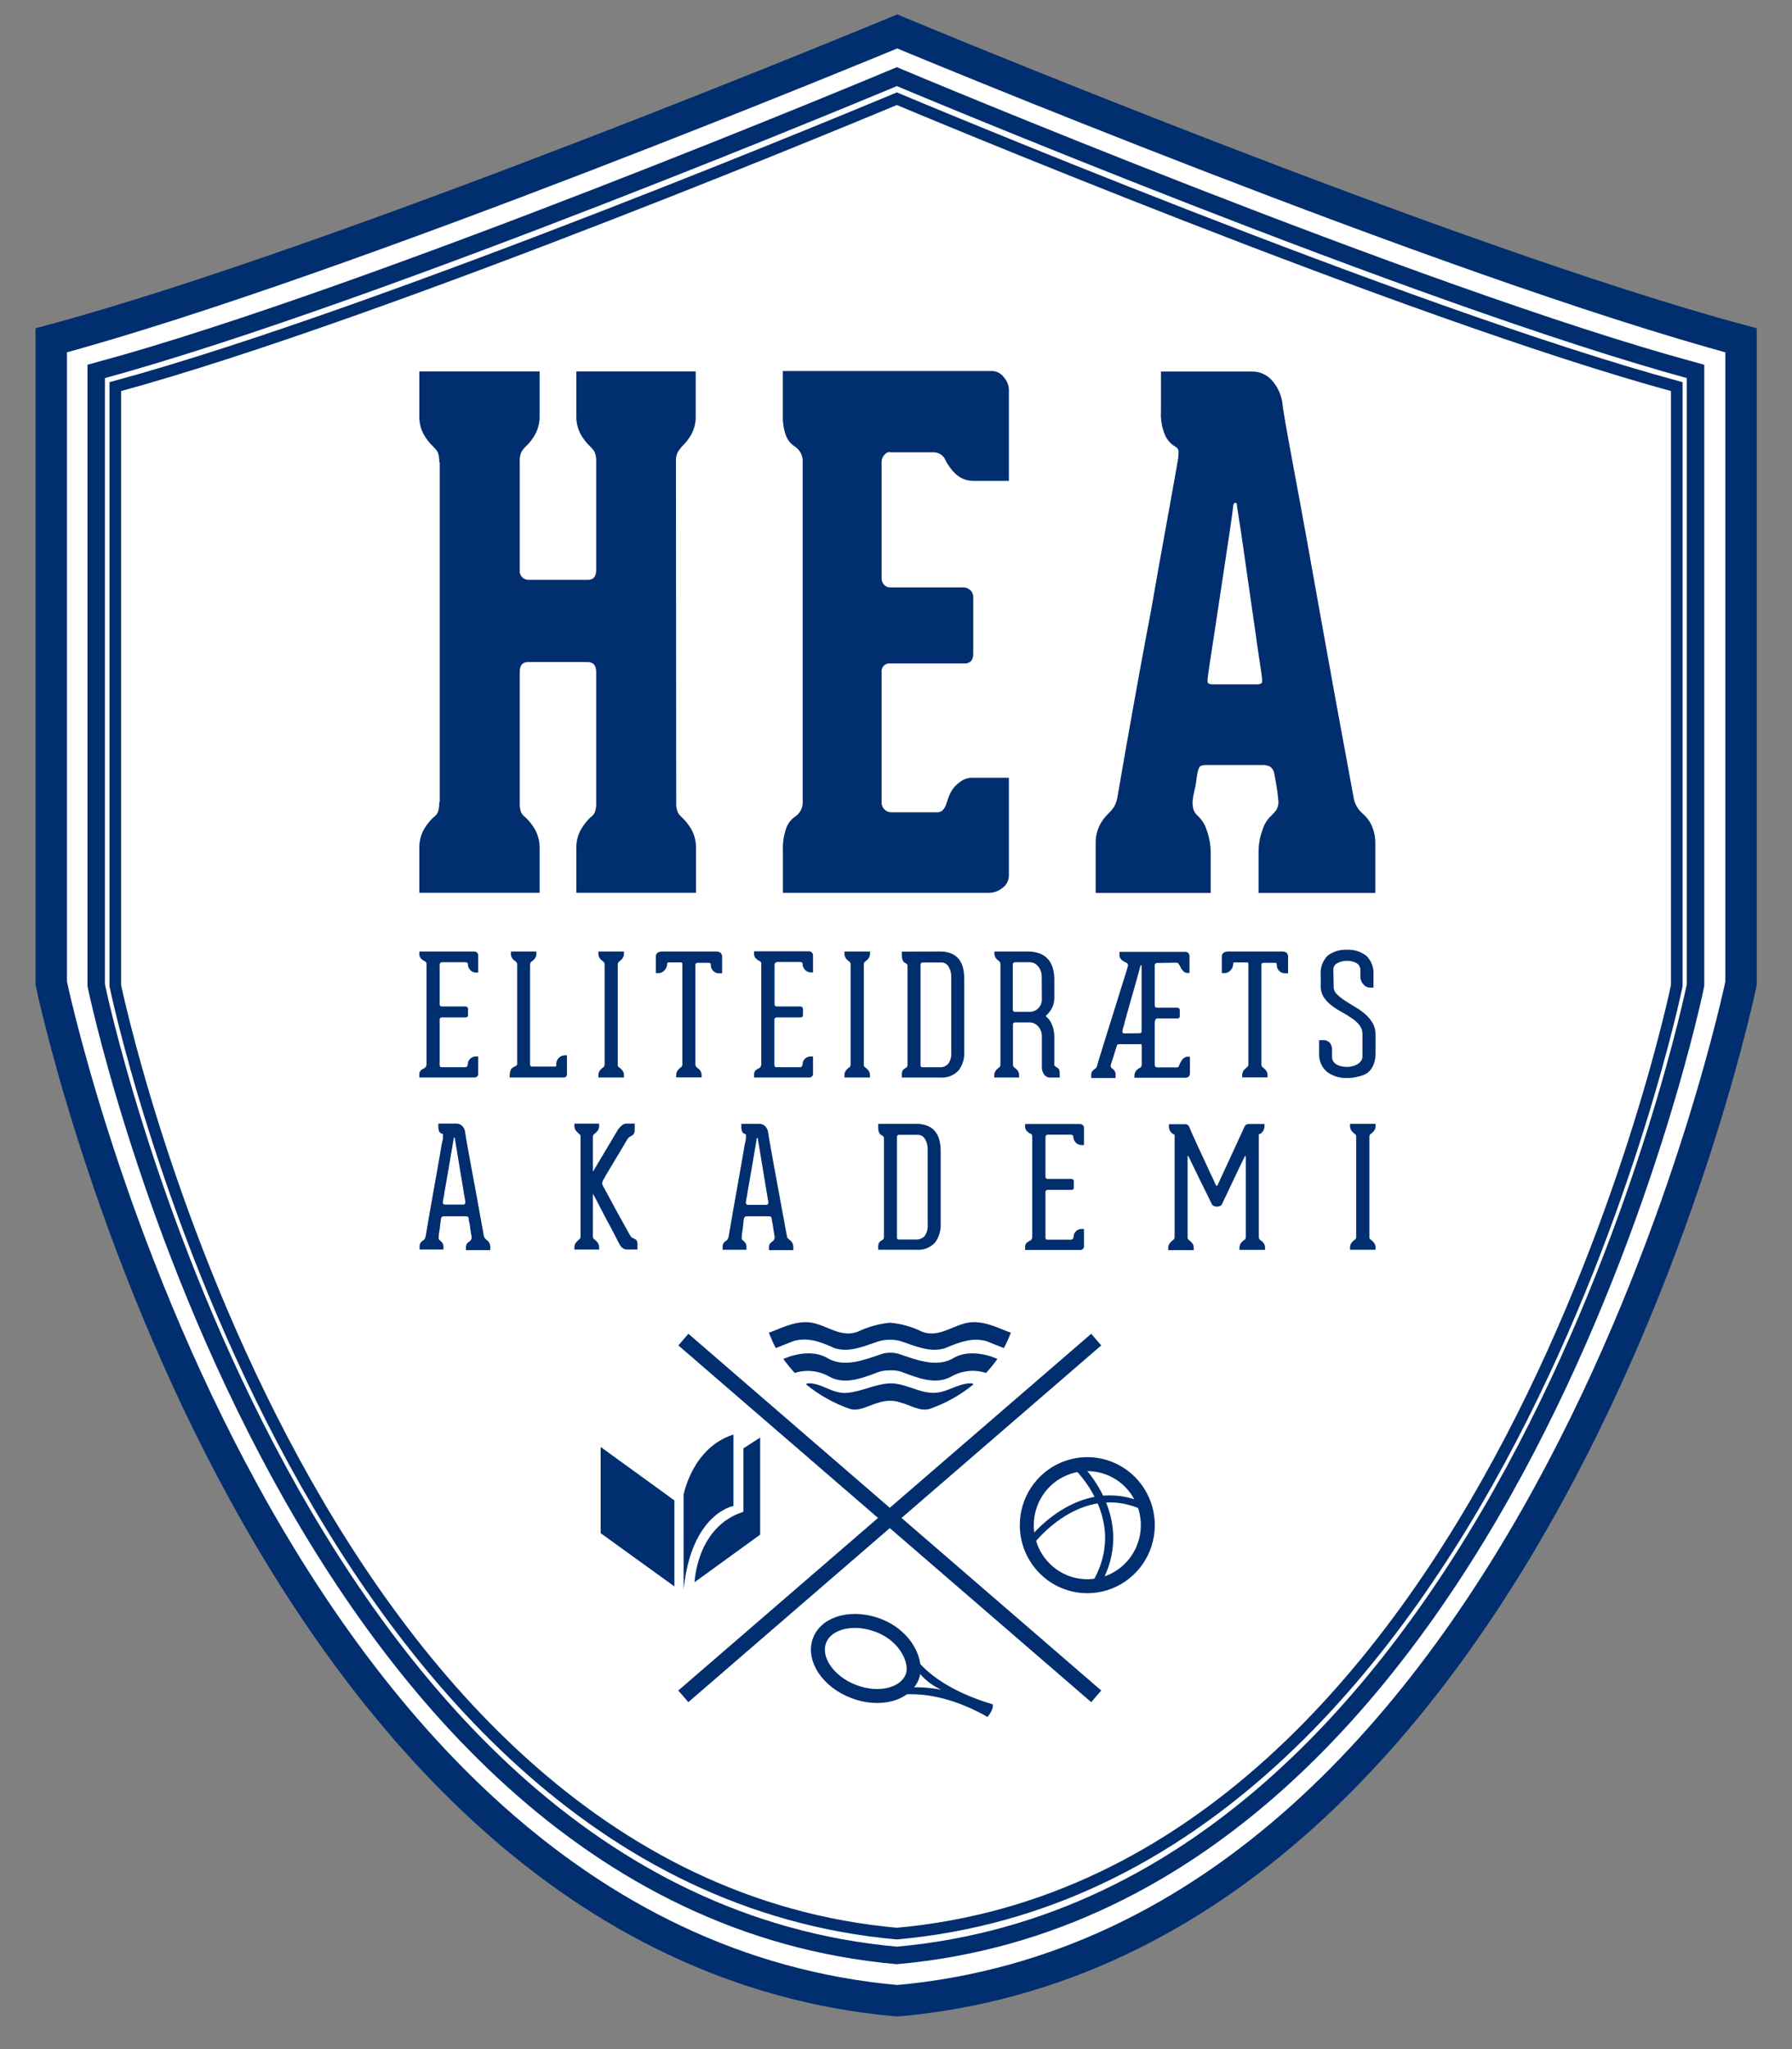 <svg width="77" height="88" viewBox="0 0 77 88" fill="none" xmlns="http://www.w3.org/2000/svg">
<rect x="0" y="0" width="77" height="88" fill="#808080" stroke="none"/>
<mask id="mask0_201_122" style="mask-type:luminance" maskUnits="userSpaceOnUse" x="0" y="0" width="77" height="88">
<path d="M77 0H0V87.132H77V0Z" fill="white"/>
</mask>
<g mask="url(#mask0_201_122)">
<path d="M38.553 85.925C66.304 83.45 74.81 42.231 74.81 42.231V14.615C62.266 11.247 38.553 1.35 38.553 1.35C38.553 1.35 14.734 11.247 2.202 14.615V42.225C2.202 42.225 10.785 83.45 38.553 85.925Z" fill="white" stroke="#002E6E" stroke-miterlimit="10"/>
<path d="M38.553 85.925C66.304 83.45 74.81 42.231 74.81 42.231V14.615C62.266 11.247 38.553 1.35 38.553 1.35C38.553 1.35 14.734 11.247 2.202 14.615V42.225C2.202 42.225 10.785 83.45 38.553 85.925Z" fill="white" stroke="#002E6E" stroke-width="1.35"/>
<path d="M38.536 83.852C64.706 81.499 72.73 42.3 72.73 42.3V16.047C60.917 12.838 38.536 3.427 38.536 3.427C38.536 3.427 16.084 12.838 4.259 16.047V42.3C4.259 42.3 12.357 81.499 38.536 83.852Z" fill="white" stroke="#002E6E" stroke-miterlimit="10"/>
<path d="M38.536 83.852C64.706 81.499 72.73 42.3 72.73 42.3V16.047C60.917 12.838 38.536 3.427 38.536 3.427C38.536 3.427 16.084 12.838 4.259 16.047V42.3C4.259 42.3 12.357 81.499 38.536 83.852Z" fill="white" stroke="#002E6E" stroke-width="0.5"/>
<path d="M72.049 42.33V16.604C60.459 13.461 38.536 4.239 38.536 4.239C38.536 4.239 16.544 13.461 4.954 16.604V42.33C4.954 42.33 12.892 80.735 38.536 83.04C64.186 80.735 72.049 42.33 72.049 42.33Z" fill="white" stroke="#002E6E" stroke-width="0.5" stroke-miterlimit="10"/>
<path d="M52.144 29.389C52.066 29.398 51.987 29.383 51.918 29.347C51.885 29.317 51.876 29.242 51.894 29.122C51.894 29.081 51.924 28.871 51.98 28.493C52.037 28.116 52.111 27.651 52.194 27.1C52.277 26.549 52.364 25.971 52.459 25.35C52.554 24.73 52.637 24.152 52.72 23.615C52.803 23.079 52.872 22.621 52.922 22.252C52.973 21.884 52.997 21.689 52.997 21.668C53.005 21.65 53.016 21.634 53.031 21.621C53.046 21.608 53.064 21.598 53.083 21.593C53.127 21.593 53.148 21.62 53.148 21.698C53.148 21.719 53.178 21.908 53.234 22.267C53.291 22.627 53.362 23.076 53.436 23.615C53.511 24.155 53.594 24.736 53.686 25.365C53.778 25.994 53.861 26.564 53.939 27.115C54.016 27.666 54.078 28.113 54.138 28.493C54.197 28.874 54.227 29.093 54.227 29.122C54.241 29.242 54.232 29.317 54.2 29.347C54.13 29.383 54.052 29.397 53.974 29.389H52.144ZM58.167 34.27C57.595 31.196 57.092 28.439 56.658 26C56.474 24.962 56.29 23.939 56.108 22.932C55.926 21.925 55.758 21.018 55.606 20.209C55.455 19.4 55.333 18.732 55.24 18.204C55.148 17.674 55.104 17.368 55.104 17.305C55.053 16.963 54.91 16.642 54.69 16.377C54.581 16.24 54.441 16.131 54.282 16.058C54.123 15.985 53.95 15.95 53.775 15.957H49.885V17.665C49.865 18.018 49.926 18.37 50.063 18.695C50.158 18.904 50.316 19.078 50.515 19.19C50.559 19.215 50.594 19.253 50.616 19.298C50.638 19.343 50.647 19.395 50.64 19.445C50.637 19.591 50.62 19.736 50.589 19.879C50.589 19.9 50.551 20.119 50.476 20.535C50.402 20.952 50.301 21.506 50.179 22.183C50.057 22.86 49.915 23.63 49.763 24.487C49.612 25.344 49.466 26.225 49.288 27.121C48.891 29.236 48.465 31.621 48.007 34.276C47.981 34.414 47.931 34.546 47.858 34.666C47.792 34.763 47.716 34.853 47.632 34.935C47.485 35.072 47.361 35.233 47.267 35.411C47.133 35.67 47.069 35.959 47.08 36.251V38.348H52.022V36.643C52.024 36.3 51.965 35.96 51.846 35.639C51.775 35.41 51.645 35.203 51.469 35.04C51.395 34.973 51.336 34.891 51.294 34.8C51.254 34.675 51.237 34.543 51.243 34.411C51.259 34.259 51.285 34.109 51.32 33.961C51.353 33.838 51.378 33.713 51.395 33.587C51.41 33.458 51.428 33.341 51.445 33.242C51.478 33.044 51.523 32.943 51.582 32.898C51.683 32.861 51.79 32.846 51.897 32.853H54.254C54.367 32.849 54.48 32.875 54.581 32.928C54.675 33.001 54.738 33.108 54.756 33.227C54.771 33.326 54.794 33.443 54.818 33.572C54.842 33.701 54.863 33.827 54.881 33.946C54.898 34.066 54.913 34.246 54.931 34.396C54.942 34.532 54.911 34.668 54.842 34.785C54.779 34.871 54.708 34.951 54.631 35.025C54.454 35.187 54.324 35.394 54.254 35.624C54.134 35.94 54.075 36.275 54.078 36.613V38.348H59.095V36.251C59.104 35.961 59.044 35.673 58.919 35.411C58.83 35.228 58.702 35.065 58.545 34.935C58.349 34.764 58.216 34.532 58.167 34.276" fill="#002E6E"/>
<path d="M29.044 19.843C29.032 19.699 29.058 19.555 29.118 19.424C29.171 19.34 29.229 19.26 29.293 19.184C29.451 19.035 29.586 18.863 29.695 18.675C29.837 18.42 29.906 18.131 29.894 17.839V15.951H24.764V17.839C24.753 18.131 24.823 18.421 24.966 18.675C25.075 18.863 25.21 19.035 25.368 19.184C25.442 19.253 25.506 19.334 25.555 19.424C25.606 19.557 25.627 19.701 25.617 19.843V24.482C25.617 24.763 25.501 24.901 25.267 24.901H22.708C22.617 24.898 22.53 24.867 22.458 24.811C22.412 24.77 22.377 24.719 22.355 24.662C22.333 24.604 22.326 24.542 22.333 24.482V19.843C22.324 19.701 22.345 19.557 22.396 19.424C22.445 19.334 22.508 19.253 22.583 19.184C22.741 19.035 22.876 18.863 22.984 18.675C23.127 18.421 23.197 18.131 23.186 17.839V15.951H18.018V17.839C18.006 18.131 18.075 18.42 18.217 18.675C18.326 18.863 18.461 19.035 18.619 19.184C18.694 19.253 18.759 19.334 18.809 19.424C18.86 19.557 18.881 19.701 18.871 19.843H18.895V34.45H18.871C18.882 34.602 18.861 34.755 18.809 34.899C18.762 34.983 18.697 35.053 18.619 35.106C18.461 35.256 18.326 35.427 18.217 35.615C18.076 35.871 18.007 36.162 18.018 36.454V38.339H23.186V36.454C23.197 36.161 23.127 35.871 22.984 35.615C22.875 35.427 22.74 35.256 22.583 35.106C22.505 35.053 22.441 34.982 22.396 34.899C22.344 34.755 22.323 34.602 22.333 34.45V28.853C22.333 28.574 22.449 28.433 22.684 28.433H25.243C25.492 28.433 25.617 28.574 25.617 28.853V34.45C25.628 34.602 25.607 34.755 25.555 34.899C25.509 34.982 25.445 35.053 25.368 35.106C25.21 35.256 25.075 35.427 24.966 35.615C24.823 35.871 24.753 36.161 24.764 36.454V38.339H29.906V36.454C29.917 36.162 29.848 35.871 29.706 35.615C29.597 35.427 29.462 35.256 29.305 35.106C29.237 35.047 29.177 34.977 29.13 34.899C29.068 34.758 29.043 34.604 29.056 34.45L29.044 19.843Z" fill="#002E6E"/>
<path d="M38.229 19.424H40.11C40.224 19.423 40.335 19.457 40.429 19.521C40.522 19.585 40.595 19.677 40.636 19.783C40.745 19.996 40.888 20.189 41.061 20.353C41.169 20.454 41.295 20.532 41.433 20.584C41.57 20.635 41.717 20.658 41.864 20.652H43.35V16.712C43.336 16.523 43.261 16.344 43.136 16.203C43.077 16.12 43 16.053 42.91 16.006C42.821 15.959 42.722 15.934 42.621 15.933H33.638V17.821C33.625 18.127 33.672 18.432 33.777 18.72C33.853 18.912 33.988 19.075 34.164 19.184C34.274 19.259 34.362 19.363 34.42 19.484C34.477 19.605 34.502 19.739 34.491 19.873V34.42C34.498 34.541 34.475 34.663 34.423 34.773C34.371 34.883 34.292 34.978 34.194 35.049C34.012 35.166 33.871 35.338 33.792 35.541C33.676 35.861 33.625 36.203 33.641 36.544V38.342H42.52C42.723 38.336 42.917 38.262 43.073 38.132C43.159 38.072 43.23 37.992 43.278 37.899C43.326 37.805 43.351 37.701 43.35 37.596V33.401H41.792C41.624 33.397 41.458 33.444 41.317 33.536C41.189 33.617 41.074 33.718 40.978 33.836C40.887 33.953 40.815 34.085 40.764 34.225C40.714 34.366 40.672 34.483 40.639 34.585C40.556 34.785 40.44 34.884 40.289 34.884H38.283C38.178 34.882 38.08 34.839 38.006 34.764C37.966 34.726 37.934 34.68 37.912 34.628C37.891 34.576 37.88 34.521 37.881 34.465V28.883C37.873 28.831 37.877 28.778 37.893 28.727C37.908 28.677 37.936 28.631 37.972 28.593C38.008 28.556 38.053 28.527 38.102 28.509C38.151 28.492 38.204 28.487 38.256 28.493H41.442C41.691 28.493 41.819 28.352 41.819 28.074V25.677C41.825 25.612 41.815 25.547 41.791 25.487C41.767 25.427 41.728 25.374 41.679 25.332C41.606 25.27 41.514 25.233 41.418 25.227H38.256C38.158 25.228 38.065 25.19 37.994 25.122C37.956 25.083 37.926 25.036 37.907 24.985C37.887 24.933 37.879 24.878 37.881 24.823V19.843C37.879 19.732 37.92 19.625 37.994 19.544C38.022 19.505 38.057 19.472 38.098 19.449C38.139 19.426 38.185 19.412 38.232 19.409" fill="#002E6E"/>
<path d="M57.294 41.661C57.288 41.599 57.302 41.537 57.334 41.483C57.365 41.43 57.413 41.387 57.469 41.362C57.596 41.296 57.736 41.261 57.879 41.261C58.022 41.261 58.163 41.296 58.289 41.362C58.343 41.395 58.388 41.442 58.416 41.499C58.445 41.555 58.458 41.619 58.453 41.682V41.949C58.453 42.067 58.498 42.18 58.578 42.267C58.612 42.313 58.657 42.35 58.709 42.376C58.76 42.401 58.817 42.414 58.875 42.414H59.017V41.88C59.03 41.73 59.01 41.578 58.958 41.435C58.907 41.293 58.826 41.164 58.72 41.056C58.482 40.867 58.182 40.772 57.879 40.79C57.581 40.772 57.286 40.861 57.047 41.041C56.939 41.151 56.857 41.282 56.805 41.427C56.754 41.572 56.735 41.727 56.75 41.88V42.345C56.744 42.516 56.791 42.686 56.884 42.83C56.973 42.966 57.086 43.084 57.217 43.181C57.353 43.285 57.497 43.378 57.647 43.459C57.798 43.543 57.941 43.63 58.075 43.72C58.201 43.801 58.314 43.903 58.408 44.02C58.499 44.135 58.547 44.28 58.542 44.427V45.365C58.546 45.441 58.522 45.516 58.474 45.575C58.428 45.632 58.371 45.68 58.307 45.715C58.239 45.752 58.166 45.779 58.09 45.796C58.022 45.811 57.952 45.819 57.882 45.82C57.812 45.82 57.743 45.814 57.674 45.802C57.601 45.79 57.529 45.767 57.463 45.733C57.4 45.702 57.346 45.657 57.303 45.602C57.257 45.539 57.234 45.463 57.237 45.386V45.086C57.242 44.978 57.208 44.872 57.142 44.786C57.105 44.745 57.058 44.714 57.007 44.693C56.956 44.673 56.9 44.665 56.845 44.67H56.681V45.212C56.669 45.365 56.694 45.52 56.752 45.662C56.81 45.804 56.901 45.93 57.017 46.03C57.268 46.215 57.574 46.309 57.885 46.297C58.05 46.297 58.214 46.275 58.372 46.231C58.511 46.205 58.644 46.152 58.762 46.075C58.873 45.985 58.96 45.869 59.014 45.736C59.076 45.584 59.107 45.421 59.103 45.257V44.424C59.107 44.246 59.061 44.07 58.97 43.918C58.88 43.771 58.768 43.641 58.637 43.531C58.502 43.418 58.357 43.318 58.203 43.231C58.048 43.139 57.906 43.049 57.769 42.959C57.65 42.88 57.538 42.79 57.436 42.689C57.396 42.651 57.363 42.604 57.341 42.553C57.319 42.501 57.306 42.446 57.306 42.389L57.294 41.661ZM55.092 40.864H52.797C52.716 40.857 52.635 40.877 52.566 40.922C52.542 40.944 52.524 40.972 52.513 41.002C52.502 41.033 52.497 41.066 52.5 41.098V41.79H52.616C52.671 41.791 52.725 41.778 52.774 41.751C52.862 41.703 52.93 41.623 52.964 41.527C52.98 41.487 52.989 41.444 52.99 41.401C52.99 41.362 52.99 41.341 53.026 41.332H53.089H53.534C53.558 41.328 53.582 41.328 53.606 41.332C53.618 41.339 53.628 41.35 53.634 41.362C53.641 41.375 53.643 41.39 53.641 41.404V45.7C53.644 45.733 53.637 45.765 53.62 45.793C53.604 45.815 53.584 45.834 53.561 45.85C53.515 45.883 53.474 45.922 53.439 45.967C53.394 46.033 53.372 46.112 53.377 46.192V46.27H54.465V46.192C54.47 46.111 54.447 46.032 54.399 45.967C54.362 45.922 54.319 45.883 54.271 45.85C54.251 45.834 54.233 45.815 54.218 45.793C54.204 45.764 54.198 45.733 54.2 45.7V41.446C54.2 41.407 54.2 41.38 54.23 41.368C54.253 41.355 54.28 41.348 54.307 41.35H54.788C54.798 41.348 54.808 41.349 54.817 41.352C54.827 41.355 54.835 41.361 54.842 41.368C54.849 41.374 54.854 41.383 54.858 41.393C54.861 41.402 54.861 41.412 54.86 41.422C54.858 41.482 54.87 41.541 54.895 41.596C54.917 41.64 54.946 41.679 54.982 41.712C55.014 41.742 55.053 41.764 55.094 41.778C55.13 41.791 55.167 41.798 55.205 41.799H55.347V41.125C55.352 41.088 55.349 41.049 55.338 41.013C55.327 40.977 55.307 40.943 55.282 40.915C55.225 40.879 55.159 40.861 55.092 40.864ZM48.301 44.379C48.287 44.38 48.273 44.377 48.261 44.369C48.25 44.361 48.241 44.35 48.236 44.337C48.225 44.309 48.225 44.278 48.236 44.25C48.236 44.25 48.236 44.199 48.268 44.115C48.301 44.032 48.319 43.924 48.354 43.795C48.39 43.666 48.432 43.516 48.479 43.348L48.622 42.845C48.738 42.447 48.863 41.994 49.002 41.488V41.473C49.002 41.473 49.002 41.452 49.032 41.452H49.053V44.322C49.044 44.338 49.03 44.352 49.014 44.361C48.998 44.37 48.979 44.374 48.961 44.373L48.301 44.379ZM50.539 41.344C50.568 41.342 50.598 41.35 50.622 41.368C50.64 41.387 50.656 41.408 50.669 41.431L50.72 41.524C50.739 41.565 50.763 41.604 50.791 41.641C50.818 41.679 50.85 41.713 50.886 41.742C50.925 41.771 50.972 41.786 51.02 41.784H51.112V41.047C51.109 41 51.088 40.956 51.053 40.925C51.018 40.893 50.972 40.877 50.925 40.88H48.102V40.981C48.097 41.024 48.102 41.067 48.117 41.108C48.131 41.148 48.154 41.185 48.185 41.215C48.234 41.257 48.288 41.293 48.346 41.32C48.441 41.353 48.482 41.41 48.467 41.485C48.467 41.485 48.45 41.554 48.411 41.679L48.259 42.159C48.197 42.357 48.126 42.581 48.048 42.836C47.971 43.091 47.888 43.345 47.808 43.606C47.617 44.205 47.398 44.918 47.157 45.703C47.157 45.742 47.136 45.778 47.124 45.814C47.11 45.853 47.083 45.885 47.047 45.904C47.007 45.929 46.971 45.959 46.94 45.994C46.902 46.046 46.884 46.11 46.889 46.174V46.297H47.935V46.174C47.942 46.104 47.924 46.034 47.885 45.976C47.855 45.937 47.819 45.904 47.778 45.877C47.758 45.861 47.742 45.842 47.73 45.82C47.723 45.789 47.723 45.756 47.73 45.724C47.772 45.599 47.81 45.485 47.843 45.377C47.876 45.269 47.9 45.2 47.924 45.116C47.937 45.062 47.954 45.009 47.974 44.957C47.98 44.924 47.992 44.893 48.01 44.864C48.01 44.864 48.045 44.843 48.087 44.843H48.978C48.998 44.837 49.019 44.837 49.038 44.843C49.048 44.859 49.055 44.876 49.059 44.895V45.718C49.059 45.744 49.052 45.77 49.041 45.793C49.029 45.815 49.017 45.836 49.002 45.856L48.952 45.874C48.938 45.877 48.926 45.883 48.916 45.892C48.88 45.921 48.846 45.953 48.815 45.988C48.793 46.016 48.776 46.047 48.764 46.081C48.75 46.122 48.743 46.166 48.744 46.21V46.285H50.943C50.992 46.286 51.04 46.268 51.077 46.234C51.094 46.217 51.108 46.196 51.117 46.173C51.126 46.151 51.131 46.126 51.13 46.102V45.38H51.029C50.979 45.38 50.93 45.395 50.889 45.425C50.85 45.452 50.815 45.486 50.785 45.524C50.76 45.562 50.736 45.602 50.714 45.644L50.672 45.742C50.663 45.767 50.651 45.789 50.637 45.811C50.63 45.821 50.621 45.829 50.611 45.834C50.6 45.839 50.589 45.842 50.577 45.841H49.724C49.698 45.84 49.673 45.831 49.653 45.814C49.641 45.805 49.632 45.792 49.625 45.778C49.619 45.764 49.617 45.749 49.617 45.733V43.912C49.62 43.874 49.629 43.838 49.644 43.804C49.659 43.759 49.686 43.738 49.718 43.738H50.586C50.601 43.74 50.616 43.739 50.629 43.734C50.643 43.729 50.656 43.721 50.666 43.711C50.677 43.7 50.684 43.688 50.689 43.673C50.694 43.66 50.695 43.645 50.693 43.63V43.378C50.694 43.363 50.692 43.348 50.685 43.334C50.678 43.32 50.667 43.309 50.655 43.3C50.631 43.286 50.605 43.278 50.577 43.276H49.718C49.65 43.276 49.617 43.24 49.617 43.169V41.458C49.617 41.445 49.62 41.432 49.625 41.42C49.63 41.408 49.638 41.398 49.647 41.389C49.656 41.378 49.666 41.369 49.679 41.363C49.691 41.358 49.705 41.355 49.718 41.356L50.539 41.344ZM44.767 42.896C44.771 42.971 44.758 43.046 44.732 43.116C44.705 43.186 44.665 43.25 44.613 43.303C44.563 43.352 44.504 43.391 44.439 43.416C44.374 43.442 44.305 43.455 44.236 43.453H43.605C43.585 43.453 43.565 43.446 43.549 43.432C43.54 43.426 43.532 43.418 43.527 43.408C43.522 43.398 43.519 43.387 43.519 43.375V41.422C43.518 41.407 43.52 41.392 43.526 41.379C43.531 41.365 43.54 41.353 43.552 41.344C43.574 41.329 43.6 41.322 43.626 41.323H44.238C44.31 41.322 44.381 41.339 44.445 41.371C44.51 41.402 44.566 41.449 44.61 41.506C44.711 41.629 44.765 41.784 44.761 41.943L44.767 42.896ZM45.332 45.784C45.321 45.774 45.312 45.762 45.307 45.748C45.302 45.733 45.3 45.718 45.302 45.703V44.538C45.306 44.352 45.271 44.167 45.198 43.996C45.143 43.854 45.05 43.73 44.931 43.636C45.033 43.544 45.121 43.435 45.19 43.315C45.27 43.168 45.309 43.001 45.302 42.833V42.072C45.304 41.906 45.283 41.741 45.24 41.581C45.2 41.44 45.132 41.309 45.038 41.197C44.942 41.087 44.82 41.003 44.684 40.951C44.518 40.891 44.341 40.861 44.164 40.864H42.729V40.931C42.724 41.011 42.749 41.091 42.797 41.155C42.833 41.201 42.877 41.24 42.925 41.272C42.946 41.289 42.963 41.311 42.973 41.336C42.984 41.361 42.989 41.389 42.987 41.416V45.709C42.989 45.742 42.983 45.775 42.969 45.805C42.955 45.825 42.937 45.841 42.916 45.853C42.868 45.886 42.826 45.926 42.791 45.973C42.742 46.036 42.718 46.115 42.723 46.195V46.273H43.79V46.195C43.794 46.115 43.771 46.037 43.724 45.973C43.688 45.927 43.645 45.886 43.596 45.853C43.575 45.84 43.556 45.822 43.543 45.799C43.529 45.769 43.523 45.736 43.525 45.703V44.005C43.524 43.992 43.525 43.979 43.53 43.966C43.534 43.954 43.541 43.943 43.55 43.934C43.559 43.924 43.57 43.917 43.582 43.913C43.594 43.909 43.607 43.907 43.62 43.909H44.236C44.307 43.908 44.378 43.924 44.443 43.954C44.508 43.984 44.566 44.028 44.613 44.083C44.715 44.2 44.77 44.352 44.767 44.508V45.838C44.766 45.946 44.798 46.05 44.859 46.138C44.89 46.184 44.932 46.22 44.981 46.244C45.03 46.269 45.084 46.279 45.139 46.276H45.534V46.111C45.537 46.048 45.527 45.984 45.505 45.925C45.48 45.883 45.442 45.852 45.397 45.835C45.377 45.818 45.355 45.802 45.332 45.787V45.784ZM40.874 45.206C40.889 45.375 40.844 45.544 40.747 45.682C40.699 45.735 40.64 45.776 40.574 45.803C40.508 45.829 40.437 45.84 40.366 45.835H39.635C39.582 45.835 39.555 45.808 39.555 45.748V41.437C39.553 41.423 39.555 41.409 39.56 41.396C39.564 41.383 39.572 41.371 39.581 41.362C39.591 41.352 39.603 41.344 39.616 41.34C39.629 41.335 39.642 41.334 39.656 41.335H40.438C40.502 41.333 40.567 41.349 40.624 41.38C40.681 41.412 40.728 41.458 40.761 41.515C40.841 41.65 40.88 41.806 40.874 41.964V45.206ZM38.752 40.868V41.014C38.752 41.197 38.8 41.314 38.895 41.353C38.921 41.366 38.946 41.383 38.967 41.404C38.978 41.417 38.986 41.432 38.991 41.449C38.996 41.465 38.998 41.483 38.996 41.5V45.733C38.996 45.763 38.987 45.792 38.971 45.816C38.954 45.841 38.931 45.86 38.904 45.871C38.861 45.891 38.823 45.921 38.794 45.958C38.758 46.022 38.744 46.095 38.752 46.168V46.276H40.381C40.529 46.289 40.678 46.27 40.817 46.218C40.957 46.166 41.083 46.083 41.186 45.976C41.366 45.738 41.453 45.442 41.433 45.143V42.051C41.435 41.889 41.417 41.727 41.38 41.569C41.349 41.432 41.289 41.304 41.204 41.194C41.118 41.088 41.008 41.005 40.883 40.951C40.728 40.89 40.562 40.861 40.396 40.864L38.752 40.868ZM37.136 45.811C37.12 45.783 37.114 45.75 37.118 45.718V41.407C37.119 41.379 37.127 41.352 37.142 41.329C37.155 41.312 37.171 41.297 37.189 41.284C37.237 41.252 37.279 41.212 37.314 41.167C37.362 41.103 37.386 41.025 37.383 40.945V40.864H36.286V40.945C36.281 41.025 36.305 41.104 36.354 41.167C36.389 41.212 36.431 41.252 36.479 41.284C36.496 41.297 36.512 41.312 36.527 41.329C36.541 41.352 36.55 41.379 36.55 41.407V45.73C36.55 45.755 36.544 45.778 36.531 45.799C36.518 45.819 36.5 45.836 36.479 45.847C36.431 45.88 36.389 45.92 36.354 45.967C36.305 46.029 36.281 46.107 36.286 46.186V46.273H37.383V46.186C37.386 46.108 37.362 46.031 37.314 45.97C37.277 45.925 37.235 45.883 37.189 45.847C37.17 45.836 37.152 45.823 37.136 45.808V45.811ZM33.37 41.314H34.366C34.449 41.314 34.488 41.341 34.488 41.398C34.487 41.445 34.497 41.492 34.515 41.536C34.532 41.58 34.559 41.619 34.592 41.653C34.625 41.687 34.664 41.715 34.708 41.734C34.752 41.752 34.8 41.761 34.847 41.76H34.934V41.017C34.931 40.976 34.915 40.937 34.886 40.906C34.868 40.889 34.848 40.876 34.825 40.867C34.801 40.858 34.777 40.854 34.752 40.855H32.402V40.951C32.399 40.989 32.404 41.027 32.416 41.062C32.429 41.098 32.448 41.13 32.473 41.158C32.515 41.2 32.563 41.235 32.616 41.263C32.642 41.27 32.666 41.285 32.684 41.305C32.704 41.331 32.714 41.365 32.711 41.398V45.715C32.71 45.748 32.701 45.78 32.684 45.808C32.672 45.835 32.651 45.856 32.625 45.868C32.573 45.894 32.523 45.924 32.476 45.958C32.448 45.985 32.427 46.019 32.414 46.056C32.401 46.093 32.397 46.132 32.402 46.171V46.273H34.752C34.777 46.277 34.802 46.275 34.825 46.267C34.849 46.26 34.871 46.247 34.888 46.229C34.906 46.212 34.919 46.19 34.927 46.167C34.935 46.143 34.937 46.118 34.934 46.093V45.371H34.839C34.79 45.368 34.741 45.377 34.696 45.396C34.651 45.414 34.61 45.443 34.577 45.479C34.514 45.547 34.48 45.637 34.482 45.73C34.48 45.756 34.47 45.781 34.452 45.799C34.444 45.81 34.433 45.818 34.42 45.824C34.408 45.83 34.395 45.833 34.381 45.832H33.356C33.302 45.832 33.275 45.799 33.275 45.73V43.795C33.273 43.781 33.275 43.767 33.279 43.754C33.283 43.74 33.291 43.728 33.301 43.718C33.31 43.709 33.322 43.701 33.336 43.697C33.349 43.692 33.363 43.691 33.376 43.693H34.393C34.464 43.693 34.503 43.66 34.503 43.591V43.33C34.504 43.315 34.501 43.299 34.494 43.285C34.487 43.27 34.477 43.258 34.464 43.249C34.444 43.233 34.419 43.223 34.393 43.222H33.382C33.369 43.225 33.355 43.223 33.341 43.219C33.328 43.215 33.316 43.207 33.306 43.197C33.297 43.187 33.289 43.175 33.285 43.162C33.281 43.149 33.279 43.135 33.281 43.121V41.422C33.283 41.396 33.294 41.372 33.311 41.353C33.319 41.344 33.329 41.336 33.341 41.331C33.352 41.326 33.364 41.323 33.376 41.323L33.37 41.314ZM30.776 40.864H28.476C28.395 40.857 28.315 40.877 28.247 40.922C28.223 40.944 28.205 40.971 28.194 41.002C28.182 41.033 28.178 41.066 28.182 41.098V41.79H28.295C28.35 41.792 28.404 41.779 28.452 41.751C28.498 41.727 28.538 41.693 28.571 41.653C28.604 41.616 28.628 41.573 28.642 41.527C28.659 41.487 28.668 41.444 28.669 41.401C28.669 41.362 28.669 41.341 28.705 41.332H28.77H29.213C29.236 41.328 29.261 41.328 29.284 41.332C29.297 41.339 29.307 41.35 29.313 41.362C29.319 41.375 29.322 41.39 29.32 41.404V45.7C29.323 45.733 29.316 45.765 29.299 45.793C29.282 45.814 29.264 45.834 29.243 45.85C29.195 45.882 29.154 45.921 29.121 45.967C29.073 46.032 29.05 46.111 29.055 46.192V46.27H30.146V46.192C30.151 46.111 30.127 46.031 30.078 45.967C30.043 45.922 30 45.882 29.953 45.85C29.932 45.834 29.914 45.815 29.899 45.793C29.885 45.764 29.879 45.733 29.881 45.7V41.446C29.88 41.432 29.881 41.417 29.886 41.404C29.89 41.39 29.898 41.378 29.908 41.368C29.933 41.355 29.961 41.349 29.989 41.35H30.467C30.477 41.349 30.487 41.349 30.496 41.352C30.506 41.355 30.514 41.361 30.521 41.368C30.529 41.374 30.534 41.383 30.538 41.392C30.541 41.402 30.542 41.412 30.541 41.422C30.54 41.481 30.551 41.541 30.574 41.596C30.596 41.64 30.627 41.679 30.663 41.712C30.695 41.742 30.732 41.764 30.773 41.778C30.809 41.791 30.846 41.798 30.883 41.799H31.029V41.125C31.033 41.087 31.03 41.049 31.018 41.013C31.006 40.976 30.986 40.943 30.96 40.915C30.904 40.879 30.837 40.861 30.77 40.864H30.776ZM26.562 45.808C26.546 45.78 26.54 45.748 26.544 45.715V41.407C26.547 41.379 26.556 41.352 26.571 41.329L26.616 41.284C26.663 41.251 26.706 41.212 26.743 41.167C26.79 41.103 26.813 41.025 26.809 40.945V40.864H25.712V40.945C25.709 41.025 25.733 41.103 25.78 41.167C25.817 41.212 25.86 41.251 25.908 41.284L25.953 41.329C25.968 41.352 25.977 41.379 25.98 41.407V45.73C25.978 45.754 25.971 45.778 25.959 45.798C25.946 45.818 25.929 45.835 25.908 45.847C25.86 45.88 25.817 45.921 25.78 45.967C25.733 46.03 25.709 46.107 25.712 46.186V46.273H26.809V46.186C26.814 46.108 26.79 46.032 26.743 45.97C26.705 45.925 26.662 45.884 26.616 45.847C26.596 45.836 26.578 45.823 26.562 45.808ZM24.289 45.32C24.188 45.319 24.091 45.356 24.018 45.425C23.979 45.461 23.949 45.505 23.929 45.554C23.909 45.603 23.9 45.656 23.902 45.709C23.908 45.733 23.908 45.758 23.902 45.781C23.902 45.781 23.875 45.805 23.843 45.805H22.856C22.803 45.805 22.776 45.769 22.776 45.703V41.437C22.775 41.404 22.782 41.371 22.797 41.341C22.812 41.318 22.832 41.298 22.856 41.284C22.903 41.251 22.945 41.212 22.981 41.167C23.029 41.103 23.053 41.025 23.049 40.945V40.864H21.953V40.945C21.948 41.025 21.971 41.103 22.018 41.167C22.055 41.212 22.098 41.251 22.146 41.284C22.169 41.298 22.188 41.318 22.202 41.341C22.219 41.37 22.226 41.403 22.223 41.437V45.694C22.223 45.73 22.202 45.757 22.155 45.781L22.051 45.838C21.953 45.889 21.902 46.012 21.902 46.207V46.273H24.223C24.259 46.275 24.294 46.263 24.321 46.24C24.336 46.224 24.348 46.205 24.354 46.184C24.361 46.163 24.363 46.142 24.36 46.12V45.32H24.289ZM18.987 41.323H19.982C20.063 41.323 20.104 41.35 20.104 41.407C20.104 41.454 20.113 41.501 20.131 41.545C20.149 41.589 20.175 41.628 20.208 41.661C20.241 41.696 20.28 41.724 20.323 41.742C20.367 41.761 20.414 41.77 20.461 41.769H20.547V41.026C20.546 40.985 20.53 40.946 20.503 40.915C20.485 40.898 20.464 40.885 20.441 40.876C20.418 40.867 20.393 40.863 20.369 40.864H18.018V40.96C18.015 40.998 18.02 41.036 18.033 41.071C18.045 41.107 18.064 41.139 18.089 41.167C18.132 41.209 18.18 41.244 18.232 41.272C18.258 41.279 18.282 41.294 18.3 41.314C18.321 41.34 18.33 41.373 18.327 41.407V45.715C18.326 45.748 18.317 45.78 18.3 45.808C18.289 45.835 18.267 45.856 18.241 45.868C18.189 45.894 18.14 45.924 18.092 45.958C18.064 45.985 18.043 46.018 18.029 46.055C18.017 46.092 18.013 46.132 18.018 46.171V46.273H20.369C20.393 46.276 20.418 46.274 20.441 46.266C20.464 46.258 20.485 46.245 20.503 46.228C20.52 46.21 20.533 46.189 20.541 46.166C20.548 46.142 20.55 46.117 20.547 46.093V45.371H20.455C20.406 45.368 20.358 45.377 20.312 45.396C20.267 45.414 20.227 45.443 20.193 45.479C20.13 45.547 20.096 45.637 20.098 45.73C20.097 45.756 20.086 45.781 20.069 45.799C20.06 45.81 20.049 45.818 20.037 45.824C20.024 45.829 20.011 45.832 19.997 45.832H18.972C18.919 45.832 18.892 45.799 18.892 45.73V43.795C18.89 43.781 18.891 43.767 18.895 43.754C18.9 43.74 18.907 43.728 18.917 43.718C18.927 43.709 18.939 43.701 18.952 43.697C18.965 43.692 18.979 43.691 18.993 43.693H20.003C20.075 43.693 20.11 43.66 20.11 43.591V43.33C20.112 43.315 20.11 43.299 20.103 43.285C20.097 43.271 20.087 43.258 20.075 43.249C20.054 43.233 20.029 43.223 20.003 43.222H18.993C18.979 43.225 18.965 43.223 18.952 43.219C18.939 43.215 18.927 43.207 18.917 43.197C18.907 43.187 18.9 43.175 18.895 43.162C18.891 43.149 18.89 43.135 18.892 43.121V41.422C18.893 41.396 18.903 41.371 18.921 41.353C18.929 41.343 18.939 41.335 18.951 41.33C18.962 41.325 18.974 41.322 18.987 41.323Z" fill="#002E6E"/>
<path d="M58.86 53.209C58.844 53.182 58.838 53.15 58.842 53.119V48.811C58.842 48.782 58.851 48.754 58.866 48.73C58.879 48.713 58.895 48.699 58.913 48.688C58.961 48.654 59.003 48.614 59.038 48.568C59.086 48.504 59.11 48.426 59.107 48.346V48.265H58.01V48.346C58.005 48.426 58.029 48.505 58.078 48.568C58.114 48.614 58.156 48.654 58.203 48.688C58.221 48.699 58.237 48.714 58.251 48.73C58.265 48.755 58.273 48.782 58.275 48.811V53.131C58.273 53.155 58.266 53.178 58.254 53.199C58.241 53.219 58.224 53.236 58.203 53.248C58.155 53.28 58.113 53.321 58.078 53.368C58.03 53.43 58.005 53.508 58.01 53.587V53.673H59.107V53.587C59.11 53.509 59.086 53.432 59.038 53.371C59.001 53.325 58.96 53.284 58.913 53.248C58.894 53.237 58.877 53.224 58.86 53.209ZM54.09 48.715C54.136 48.704 54.178 48.682 54.212 48.649C54.247 48.617 54.275 48.578 54.295 48.535C54.324 48.471 54.337 48.401 54.334 48.331V48.271H53.662C53.626 48.271 53.591 48.279 53.558 48.295C53.521 48.316 53.491 48.349 53.475 48.388L52.902 49.632L52.691 50.087C52.622 50.237 52.557 50.372 52.503 50.492C52.45 50.611 52.402 50.71 52.367 50.791C52.331 50.872 52.313 50.902 52.313 50.905C52.313 50.908 52.272 50.947 52.248 50.905C52.224 50.863 52.218 50.833 52.167 50.725C52.117 50.617 52.054 50.489 51.98 50.327L51.737 49.802L51.478 49.248C51.395 49.065 51.318 48.901 51.252 48.748L51.1 48.397C51.088 48.361 51.064 48.331 51.032 48.31C51.006 48.292 50.975 48.282 50.943 48.28H50.227V48.34C50.225 48.41 50.237 48.479 50.263 48.544C50.282 48.588 50.311 48.627 50.349 48.658C50.382 48.692 50.424 48.715 50.471 48.724V53.11C50.474 53.145 50.467 53.181 50.45 53.212C50.433 53.233 50.413 53.25 50.39 53.263C50.345 53.3 50.303 53.341 50.266 53.386C50.218 53.447 50.194 53.524 50.197 53.602V53.689H51.294V53.602C51.3 53.523 51.275 53.446 51.225 53.386C51.188 53.34 51.147 53.299 51.1 53.263C51.079 53.251 51.06 53.233 51.047 53.212C51.032 53.18 51.026 53.145 51.029 53.11V49.671C51.029 49.653 51.029 49.641 51.044 49.641C51.049 49.641 51.053 49.642 51.057 49.645C51.06 49.648 51.063 49.651 51.065 49.656L51.546 50.647C51.609 50.773 51.668 50.896 51.731 51.019C51.793 51.142 51.844 51.253 51.894 51.351C51.944 51.45 51.986 51.534 52.016 51.6C52.033 51.642 52.053 51.683 52.075 51.723C52.094 51.756 52.123 51.78 52.158 51.792C52.2 51.81 52.244 51.819 52.289 51.819C52.334 51.819 52.379 51.81 52.42 51.792C52.439 51.786 52.456 51.777 52.471 51.764C52.486 51.751 52.498 51.735 52.506 51.717C52.506 51.717 52.53 51.66 52.563 51.594C52.596 51.528 52.637 51.444 52.682 51.346L52.839 51.013L53.017 50.638C53.154 50.339 53.315 50.018 53.49 49.656C53.49 49.638 53.499 49.638 53.517 49.656C53.525 49.664 53.53 49.674 53.532 49.686V53.107C53.535 53.142 53.528 53.176 53.511 53.206C53.496 53.228 53.476 53.246 53.454 53.26C53.406 53.292 53.363 53.331 53.327 53.377C53.279 53.441 53.255 53.519 53.258 53.599V53.676H54.358V53.599C54.361 53.519 54.337 53.441 54.289 53.377C54.254 53.331 54.211 53.291 54.161 53.26C54.14 53.247 54.121 53.228 54.108 53.206C54.093 53.175 54.087 53.141 54.09 53.107V48.715ZM44.999 48.73H45.998C46.078 48.73 46.12 48.757 46.12 48.817C46.12 48.864 46.129 48.91 46.147 48.953C46.165 48.996 46.191 49.035 46.224 49.068C46.257 49.103 46.296 49.131 46.34 49.15C46.384 49.168 46.432 49.177 46.479 49.176H46.578V48.433C46.576 48.392 46.56 48.353 46.533 48.322C46.515 48.305 46.494 48.292 46.471 48.283C46.448 48.274 46.424 48.27 46.399 48.271H44.048V48.367C44.045 48.405 44.05 48.443 44.062 48.478C44.075 48.514 44.094 48.546 44.12 48.574C44.162 48.616 44.21 48.651 44.262 48.679C44.288 48.687 44.312 48.701 44.331 48.721C44.348 48.749 44.357 48.783 44.355 48.817V53.125C44.353 53.157 44.345 53.187 44.331 53.215C44.317 53.242 44.295 53.263 44.268 53.275C44.218 53.301 44.169 53.331 44.123 53.365C44.094 53.392 44.073 53.425 44.06 53.462C44.047 53.499 44.043 53.539 44.048 53.578V53.68H46.399C46.423 53.683 46.448 53.681 46.471 53.673C46.495 53.665 46.516 53.652 46.533 53.635C46.55 53.617 46.563 53.596 46.571 53.572C46.579 53.549 46.581 53.524 46.578 53.5V52.778H46.485C46.437 52.775 46.388 52.784 46.343 52.802C46.297 52.821 46.257 52.849 46.224 52.886C46.16 52.953 46.125 53.044 46.126 53.137C46.124 53.164 46.113 53.189 46.095 53.208C46.076 53.226 46.051 53.238 46.025 53.239H45.002C44.949 53.239 44.922 53.206 44.922 53.137V51.202C44.92 51.188 44.922 51.174 44.926 51.16C44.93 51.147 44.938 51.135 44.947 51.125C44.957 51.115 44.969 51.108 44.982 51.103C44.995 51.099 45.009 51.098 45.023 51.1H46.034C46.105 51.1 46.141 51.067 46.141 50.998V50.737C46.142 50.721 46.14 50.705 46.133 50.691C46.127 50.676 46.117 50.663 46.105 50.653C46.084 50.639 46.059 50.63 46.034 50.629H45.023C45.009 50.631 44.995 50.63 44.982 50.626C44.969 50.621 44.957 50.614 44.947 50.604C44.938 50.594 44.93 50.582 44.926 50.569C44.922 50.556 44.92 50.541 44.922 50.528V48.832C44.922 48.805 44.933 48.779 44.952 48.76C44.959 48.75 44.969 48.742 44.98 48.737C44.99 48.732 45.002 48.73 45.014 48.73H44.999ZM39.861 52.604C39.874 52.774 39.828 52.944 39.73 53.083C39.682 53.135 39.623 53.175 39.557 53.201C39.491 53.227 39.42 53.238 39.35 53.233H38.619C38.566 53.233 38.542 53.203 38.542 53.146V48.838C38.54 48.824 38.541 48.81 38.545 48.797C38.549 48.784 38.556 48.772 38.566 48.763C38.575 48.753 38.587 48.745 38.6 48.74C38.612 48.736 38.626 48.734 38.64 48.736H39.421C39.486 48.734 39.55 48.749 39.607 48.78C39.664 48.812 39.711 48.857 39.745 48.913C39.827 49.049 39.867 49.206 39.861 49.365V52.604ZM37.736 48.265V48.412C37.736 48.595 37.784 48.712 37.882 48.751C37.907 48.765 37.931 48.782 37.953 48.802C37.974 48.828 37.985 48.861 37.983 48.895V53.131C37.982 53.161 37.973 53.19 37.956 53.215C37.939 53.239 37.915 53.258 37.888 53.269C37.845 53.29 37.808 53.319 37.778 53.356C37.744 53.42 37.729 53.493 37.736 53.566V53.673H39.365C39.513 53.687 39.662 53.667 39.801 53.615C39.94 53.563 40.066 53.481 40.17 53.374C40.35 53.134 40.438 52.838 40.42 52.538V49.452C40.422 49.289 40.404 49.127 40.366 48.969C40.335 48.834 40.274 48.707 40.188 48.598C40.104 48.49 39.993 48.407 39.867 48.355C39.713 48.291 39.547 48.261 39.38 48.265H37.736ZM32.14 51.744C32.126 51.745 32.112 51.743 32.099 51.737C32.086 51.731 32.075 51.722 32.066 51.711C32.058 51.7 32.052 51.688 32.049 51.675C32.046 51.663 32.046 51.649 32.048 51.636C32.048 51.636 32.048 51.588 32.069 51.507C32.09 51.426 32.102 51.319 32.123 51.187C32.143 51.055 32.17 50.911 32.2 50.749C32.229 50.587 32.256 50.423 32.286 50.255L32.515 48.91C32.515 48.91 32.515 48.91 32.515 48.889C32.523 48.879 32.533 48.872 32.544 48.868L32.565 48.889C32.566 48.895 32.566 48.903 32.565 48.91C32.645 49.407 32.72 49.853 32.785 50.249C32.815 50.417 32.842 50.581 32.868 50.743L32.94 51.181C32.964 51.309 32.981 51.417 32.993 51.498C33.005 51.579 33.017 51.624 33.017 51.63C33.02 51.657 33.014 51.685 32.999 51.708C32.989 51.721 32.977 51.73 32.962 51.737C32.948 51.743 32.932 51.745 32.916 51.744H32.14ZM33.84 53.182C33.829 53.152 33.82 53.121 33.813 53.089C33.665 52.29 33.53 51.56 33.409 50.899C33.359 50.623 33.308 50.354 33.261 50.087C33.213 49.821 33.169 49.578 33.13 49.365C33.091 49.152 33.062 48.978 33.038 48.841C33.014 48.703 33.002 48.625 33.002 48.607C32.987 48.518 32.945 48.436 32.883 48.37C32.85 48.335 32.809 48.307 32.764 48.289C32.719 48.271 32.67 48.263 32.622 48.265H31.855V48.361C31.85 48.438 31.86 48.516 31.885 48.589C31.895 48.613 31.909 48.634 31.928 48.652C31.946 48.67 31.968 48.684 31.992 48.694C32.039 48.694 32.06 48.73 32.054 48.76C32.048 48.79 32.054 48.823 32.054 48.859C32.054 48.895 32.054 48.928 32.022 49.05C31.989 49.173 31.971 49.335 31.935 49.533C31.9 49.73 31.861 49.955 31.816 50.21C31.772 50.465 31.727 50.719 31.68 50.977C31.569 51.594 31.447 52.293 31.314 53.074C31.314 53.113 31.293 53.149 31.282 53.185C31.269 53.224 31.242 53.257 31.207 53.278C31.167 53.303 31.131 53.334 31.1 53.371C31.063 53.423 31.045 53.487 31.05 53.551V53.673H32.075V53.566C32.079 53.497 32.062 53.429 32.024 53.371C31.997 53.332 31.963 53.298 31.923 53.272C31.903 53.255 31.886 53.235 31.873 53.212C31.866 53.178 31.866 53.144 31.873 53.11C31.873 52.99 31.9 52.877 31.914 52.772C31.929 52.667 31.932 52.601 31.944 52.517C31.956 52.433 31.944 52.385 31.965 52.358C31.964 52.341 31.968 52.323 31.974 52.307C31.981 52.291 31.992 52.276 32.005 52.264C32.018 52.253 32.033 52.244 32.05 52.239C32.067 52.234 32.084 52.233 32.102 52.235H33.02C33.052 52.234 33.085 52.239 33.115 52.25C33.136 52.25 33.154 52.295 33.163 52.352C33.172 52.409 33.163 52.427 33.187 52.508C33.21 52.589 33.213 52.673 33.228 52.763C33.243 52.852 33.267 52.987 33.285 53.11C33.289 53.144 33.286 53.178 33.275 53.21C33.263 53.242 33.244 53.27 33.219 53.293C33.176 53.321 33.137 53.353 33.1 53.389C33.057 53.443 33.036 53.511 33.041 53.581V53.689H34.087V53.566C34.09 53.495 34.073 53.425 34.036 53.365C34.011 53.318 33.974 53.279 33.929 53.251C33.902 53.232 33.88 53.206 33.864 53.176L33.84 53.182ZM27.136 53.131C27.111 53.106 27.089 53.078 27.07 53.047L26.476 51.978C26.405 51.843 26.333 51.708 26.262 51.579C26.191 51.45 26.125 51.334 26.072 51.229L25.935 50.977C25.913 50.941 25.895 50.903 25.882 50.863C25.877 50.833 25.877 50.803 25.882 50.773C25.887 50.749 25.895 50.726 25.905 50.704C25.923 50.665 25.962 50.599 26.018 50.498L26.218 50.165C26.289 50.042 26.369 49.913 26.449 49.778L26.675 49.404L26.85 49.104C26.898 49.023 26.928 48.978 26.937 48.964C26.954 48.93 26.975 48.899 26.999 48.871C27.021 48.84 27.052 48.817 27.088 48.805C27.137 48.782 27.181 48.752 27.219 48.715C27.263 48.65 27.282 48.571 27.273 48.493V48.253H26.934C26.875 48.253 26.818 48.268 26.767 48.298C26.722 48.327 26.681 48.361 26.645 48.4C26.605 48.442 26.569 48.488 26.538 48.538L25.477 50.321V48.823C25.475 48.792 25.482 48.762 25.498 48.736C25.515 48.716 25.535 48.699 25.558 48.685C25.603 48.649 25.644 48.607 25.68 48.562C25.724 48.499 25.746 48.423 25.742 48.346V48.256H24.681V48.346C24.678 48.424 24.702 48.501 24.749 48.562C24.787 48.605 24.826 48.646 24.868 48.685C24.89 48.698 24.909 48.714 24.925 48.733C24.942 48.759 24.95 48.791 24.945 48.823V53.086C24.949 53.122 24.942 53.157 24.925 53.188C24.91 53.209 24.89 53.226 24.868 53.239C24.826 53.278 24.787 53.319 24.749 53.362C24.702 53.423 24.678 53.5 24.681 53.578V53.664H25.742V53.578C25.746 53.501 25.724 53.425 25.68 53.362C25.644 53.317 25.603 53.275 25.558 53.239C25.535 53.226 25.515 53.209 25.498 53.188C25.481 53.157 25.474 53.122 25.477 53.086V51.258C25.498 51.31 25.523 51.36 25.555 51.405C25.608 51.504 25.674 51.63 25.754 51.786C25.834 51.942 25.92 52.109 26.018 52.292L26.292 52.805L26.503 53.212C26.559 53.326 26.595 53.392 26.604 53.404C26.628 53.461 26.662 53.513 26.705 53.557C26.735 53.588 26.77 53.614 26.809 53.635C26.848 53.651 26.889 53.66 26.931 53.662H27.391V53.467C27.401 53.394 27.385 53.32 27.347 53.257C27.308 53.225 27.265 53.199 27.219 53.179C27.182 53.165 27.146 53.147 27.112 53.125L27.136 53.131ZM19.121 51.732C19.107 51.733 19.092 51.731 19.079 51.725C19.066 51.719 19.055 51.711 19.047 51.699C19.038 51.688 19.032 51.676 19.029 51.663C19.026 51.651 19.026 51.637 19.029 51.624C19.029 51.624 19.029 51.576 19.049 51.495C19.07 51.414 19.082 51.306 19.103 51.175C19.124 51.043 19.151 50.899 19.18 50.737C19.21 50.575 19.237 50.411 19.266 50.243L19.495 48.898C19.495 48.898 19.495 48.898 19.495 48.877C19.495 48.856 19.519 48.856 19.525 48.856L19.546 48.877C19.547 48.883 19.547 48.891 19.546 48.898C19.626 49.395 19.7 49.841 19.766 50.237C19.795 50.405 19.822 50.569 19.849 50.731L19.92 51.169C19.944 51.297 19.962 51.405 19.974 51.486C19.985 51.567 19.997 51.612 19.997 51.618C20 51.645 19.994 51.673 19.98 51.696C19.97 51.709 19.957 51.718 19.943 51.725C19.928 51.731 19.912 51.733 19.896 51.732H19.121ZM20.821 53.17C20.821 53.146 20.803 53.116 20.791 53.077C20.646 52.278 20.514 51.548 20.393 50.887C20.339 50.611 20.289 50.342 20.241 50.075C20.194 49.808 20.149 49.566 20.11 49.353C20.072 49.14 20.042 48.967 20.018 48.829C19.994 48.691 19.983 48.613 19.983 48.595C19.967 48.506 19.926 48.423 19.864 48.358C19.83 48.323 19.789 48.296 19.744 48.278C19.699 48.26 19.651 48.251 19.602 48.253H18.835V48.349C18.832 48.426 18.841 48.503 18.862 48.577C18.885 48.624 18.924 48.662 18.972 48.682C19.02 48.682 19.041 48.718 19.035 48.748C19.029 48.778 19.035 48.811 19.035 48.847C19.035 48.883 19.035 48.916 19.002 49.038C18.969 49.161 18.951 49.323 18.916 49.521C18.88 49.719 18.841 49.943 18.797 50.198C18.752 50.453 18.708 50.707 18.66 50.965C18.549 51.582 18.427 52.281 18.295 53.062C18.295 53.101 18.274 53.137 18.262 53.173C18.249 53.212 18.223 53.245 18.188 53.266C18.147 53.291 18.111 53.322 18.081 53.359C18.043 53.411 18.026 53.475 18.03 53.539V53.662H19.055V53.566C19.06 53.497 19.042 53.429 19.005 53.371C18.977 53.332 18.943 53.298 18.904 53.272C18.884 53.255 18.866 53.235 18.853 53.212C18.847 53.178 18.847 53.144 18.853 53.11C18.853 52.99 18.88 52.877 18.895 52.772C18.91 52.667 18.916 52.601 18.925 52.517C18.934 52.433 18.939 52.385 18.945 52.358C18.945 52.341 18.948 52.323 18.955 52.307C18.962 52.291 18.972 52.276 18.985 52.264C18.998 52.253 19.014 52.244 19.03 52.239C19.047 52.234 19.065 52.233 19.082 52.235H20C20.033 52.234 20.065 52.239 20.096 52.25C20.116 52.25 20.134 52.295 20.143 52.352C20.152 52.409 20.143 52.427 20.167 52.508C20.191 52.589 20.194 52.673 20.206 52.763C20.217 52.852 20.244 52.987 20.265 53.11C20.27 53.144 20.267 53.178 20.255 53.21C20.244 53.242 20.225 53.27 20.2 53.293C20.157 53.321 20.117 53.353 20.081 53.389C20.037 53.443 20.016 53.511 20.021 53.581V53.689H21.067V53.566C21.069 53.495 21.052 53.426 21.017 53.365C20.992 53.318 20.955 53.279 20.91 53.251C20.882 53.233 20.859 53.207 20.844 53.176" fill="#002E6E"/>
<path d="M25.811 62.141V65.844L28.978 68.13V64.436L25.811 62.141Z" fill="#002E6E"/>
<path d="M29.373 68.247V64.193C29.373 64.193 29.751 62.159 31.516 61.608V64.676C31.516 64.676 29.715 64.975 29.373 68.256" fill="#002E6E"/>
<path d="M32.663 61.736V65.907L29.846 67.948C29.846 67.948 29.926 65.565 31.944 64.924V62.201L32.663 61.736Z" fill="#002E6E"/>
<path d="M29.361 72.85L47.103 57.53" stroke="#002E6E" stroke-width="0.66"/>
<path d="M47.103 72.85L29.364 57.53" stroke="#002E6E" stroke-width="0.66"/>
<path d="M46.72 68.121C47.234 68.121 47.737 67.968 48.165 67.68C48.593 67.391 48.926 66.982 49.123 66.503C49.319 66.024 49.371 65.497 49.271 64.988C49.17 64.48 48.923 64.013 48.559 63.646C48.195 63.279 47.732 63.029 47.228 62.928C46.723 62.827 46.2 62.879 45.725 63.078C45.25 63.276 44.844 63.612 44.558 64.043C44.272 64.474 44.12 64.981 44.12 65.5C44.12 66.195 44.394 66.862 44.882 67.353C45.369 67.845 46.031 68.121 46.72 68.121Z" stroke="#002E6E" stroke-width="0.6"/>
<path d="M44.238 66.282C44.238 66.282 46.36 63.387 49.189 64.724" stroke="#002E6E" stroke-width="0.3"/>
<path d="M46.253 62.923C46.253 62.923 48.791 65.254 47.05 68.103" stroke="#002E6E" stroke-width="0.35"/>
<path d="M38.233 57.536C38.052 57.536 37.873 57.565 37.701 57.62C37.148 57.808 36.482 58.102 35.852 57.895C35.258 57.617 34.684 57.416 34.09 57.596L33.335 57.895C33.223 57.681 33.124 57.46 33.038 57.233C33.502 57.086 34.319 56.592 35.1 56.859C35.665 57.02 36.206 57.437 36.857 57.191C37.291 56.984 37.758 56.854 38.236 56.805C38.717 56.844 39.185 56.975 39.618 57.191C40.269 57.437 40.806 57.02 41.371 56.859C42.153 56.592 42.97 57.086 43.434 57.233C43.348 57.46 43.249 57.681 43.136 57.895L42.382 57.596C41.787 57.431 41.228 57.632 40.619 57.895C39.989 58.102 39.323 57.808 38.771 57.62C38.6 57.56 38.42 57.532 38.239 57.536" fill="#002E6E"/>
<path d="M38.233 58.851C38.082 58.85 37.932 58.869 37.787 58.908C37.142 59.145 36.334 59.507 35.635 59.121C35.412 58.993 35.164 58.913 34.909 58.885C34.653 58.858 34.395 58.884 34.149 58.962C33.974 58.773 33.811 58.573 33.662 58.363L33.692 58.348C34.236 58.114 34.972 58.003 35.519 58.303C36.262 58.779 37.195 58.375 37.917 58.138C38.141 58.078 38.377 58.078 38.601 58.138C39.323 58.375 40.259 58.779 41.002 58.303C41.546 58.003 42.283 58.114 42.83 58.348L42.857 58.363C42.707 58.573 42.544 58.773 42.369 58.962C42.122 58.882 41.861 58.855 41.602 58.882C41.344 58.91 41.094 58.991 40.868 59.121C40.17 59.504 39.362 59.145 38.717 58.908C38.573 58.863 38.422 58.844 38.271 58.851" fill="#002E6E"/>
<path d="M38.232 60.157C38.07 60.159 37.908 60.186 37.754 60.238C37.386 60.325 36.907 60.643 36.5 60.499C35.829 60.265 35.204 59.915 34.651 59.465C34.61 59.432 34.72 59.402 34.74 59.405C35.353 59.405 35.775 59.882 36.42 59.816C37.065 59.75 37.608 59.435 38.232 59.411C38.856 59.388 39.421 59.789 40.048 59.816C40.675 59.843 41.112 59.411 41.724 59.405C41.745 59.405 41.855 59.432 41.813 59.465C41.262 59.916 40.636 60.265 39.965 60.499C39.558 60.643 39.074 60.325 38.711 60.238C38.558 60.182 38.395 60.154 38.232 60.157Z" fill="#002E6E"/>
<path d="M39.204 71.996C39.424 71.417 38.984 70.288 37.751 69.808C36.648 69.383 35.513 69.67 35.216 70.452C34.919 71.234 35.57 72.214 36.672 72.64C37.775 73.065 38.907 72.778 39.204 71.996Z" stroke="#002E6E" stroke-width="0.6"/>
<path d="M39.163 71.324C39.431 71.878 39.886 72.317 40.447 72.564C39.053 72.325 38.708 72.582 38.708 72.582C39.303 72.121 39.196 71.836 39.163 71.324C39.138 71.265 39.118 71.204 39.103 71.141C39.129 71.2 39.148 71.262 39.163 71.324ZM42.655 73.194C39.582 72.277 39.05 70.743 39.05 70.743C39.84 72.421 38.096 72.897 38.096 72.897C38.096 72.897 39.814 72.253 42.432 73.733C42.432 73.733 42.702 73.433 42.655 73.194Z" fill="#002E6E"/>
</g>
</svg>
